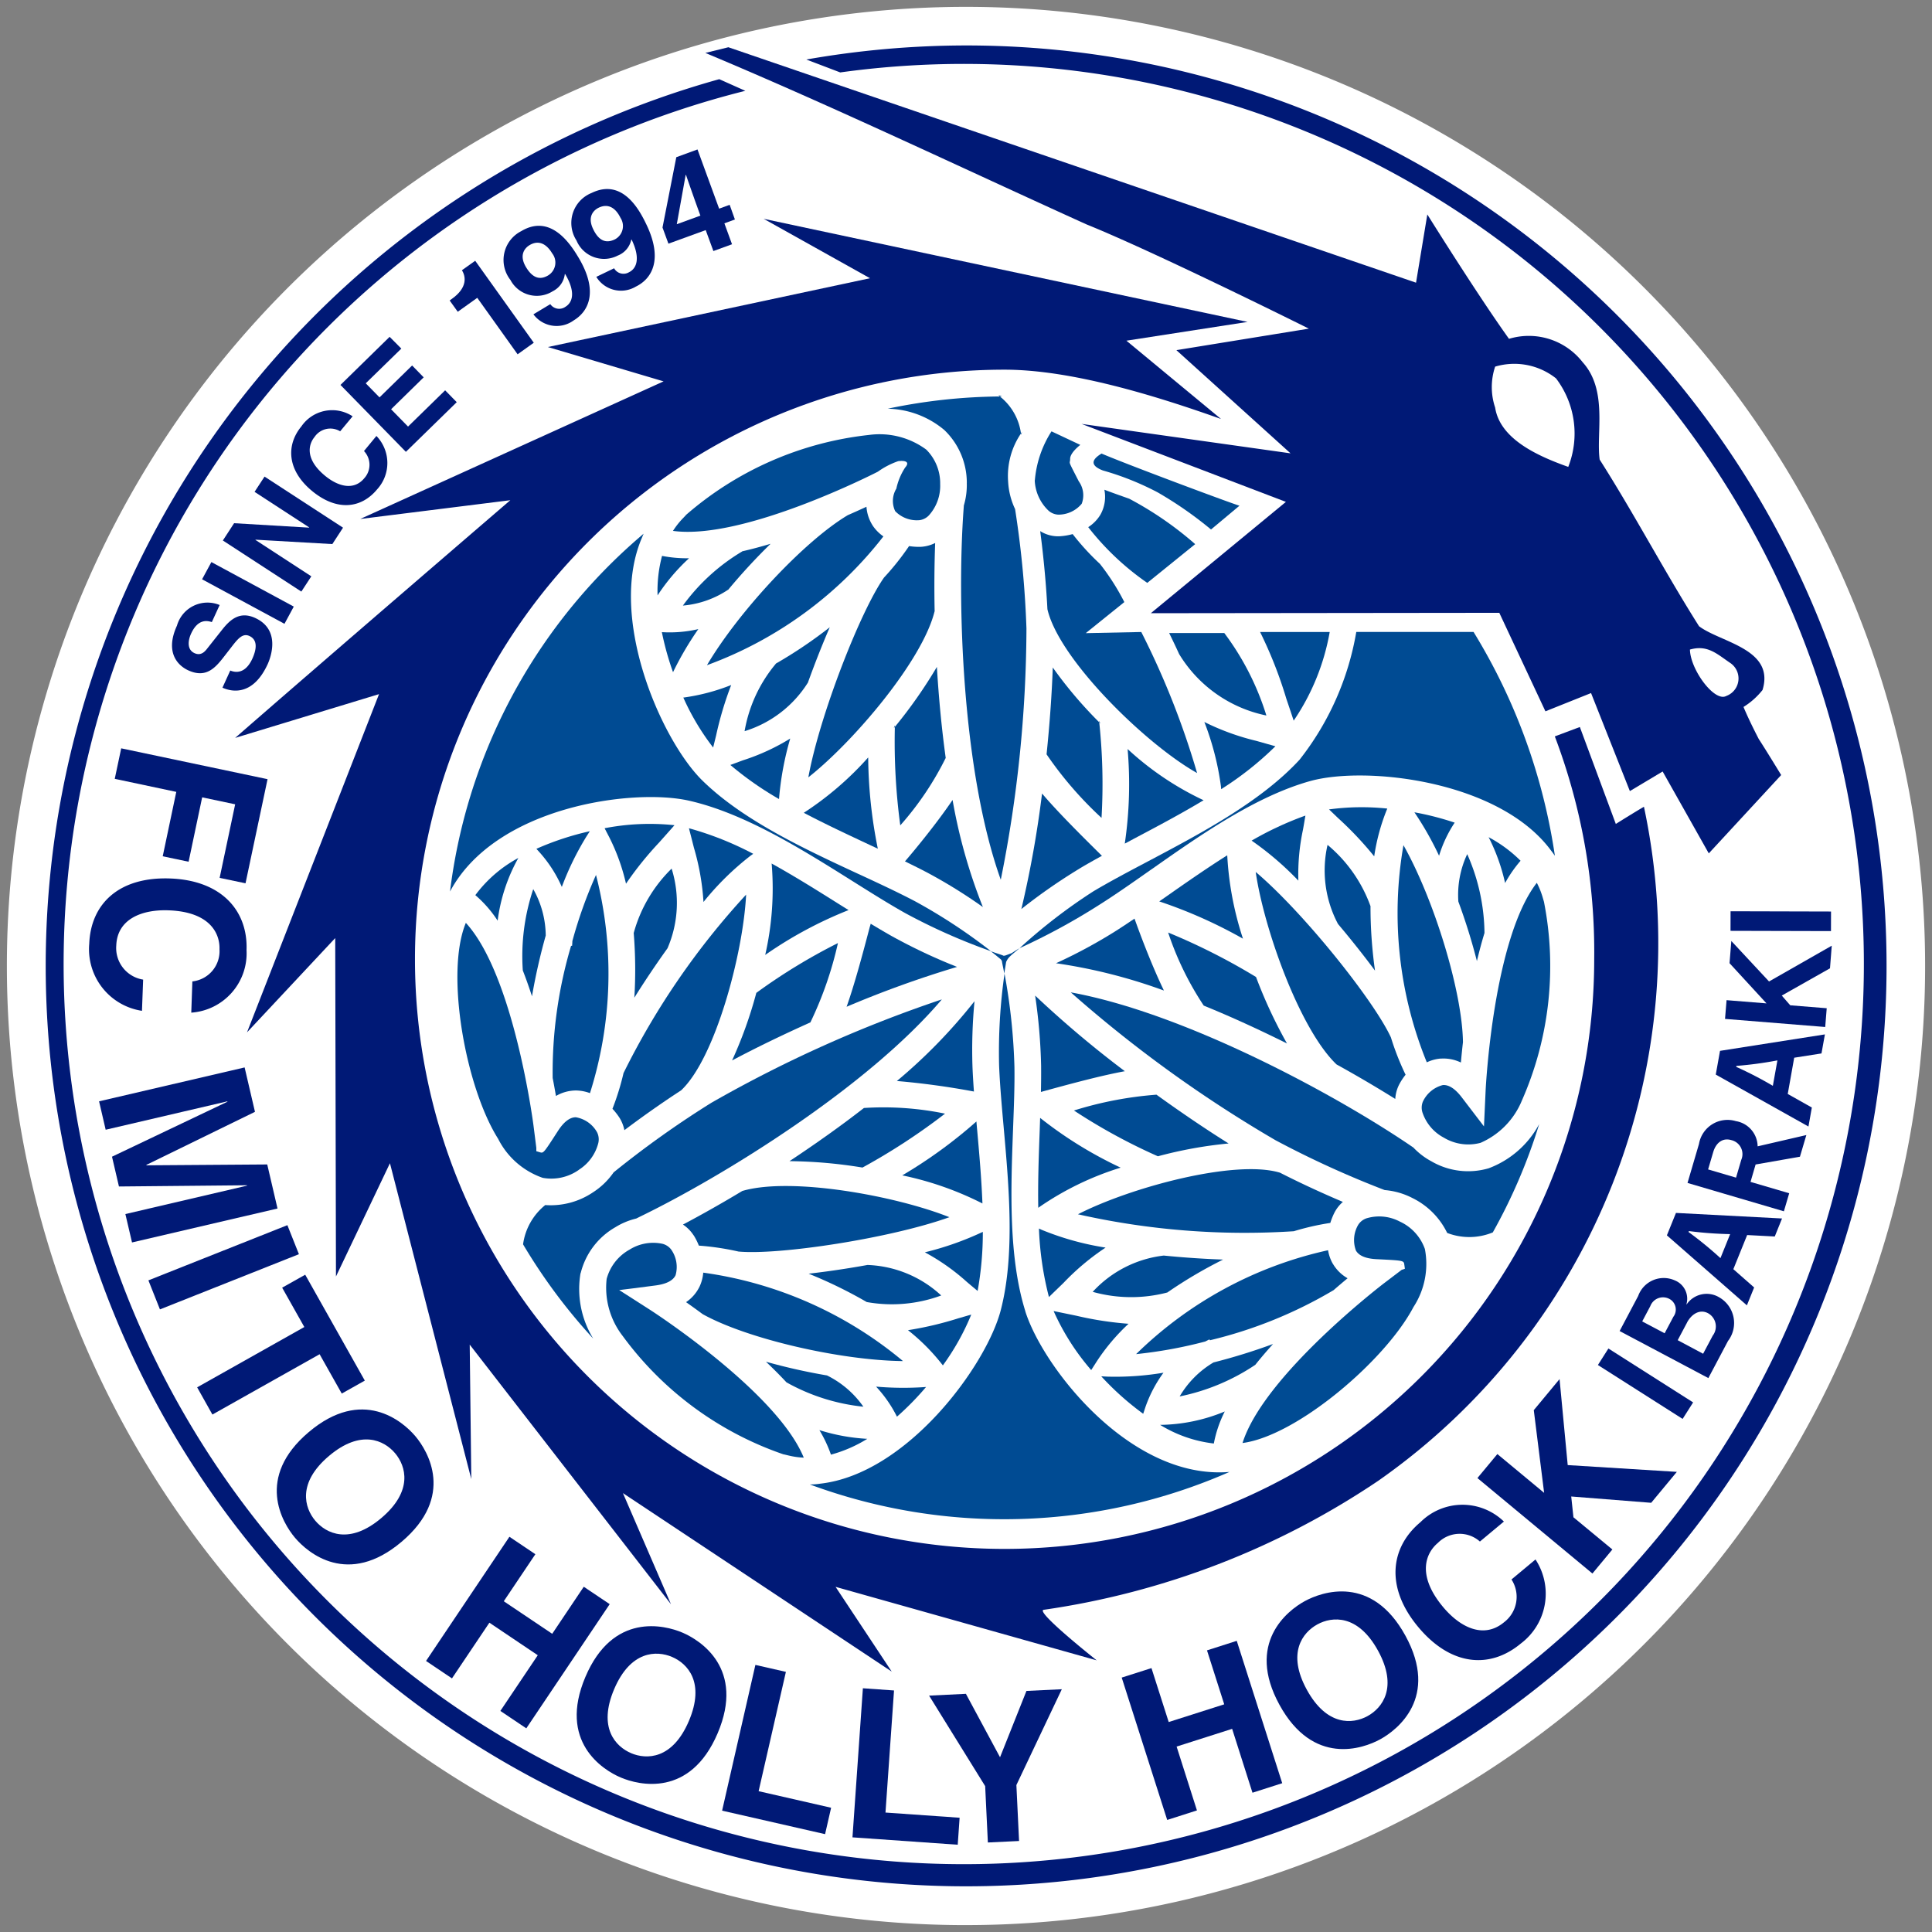 <svg xmlns="http://www.w3.org/2000/svg" xmlns:xlink="http://www.w3.org/1999/xlink" width="114" height="114" viewBox="0 0 114 114">
  <rect x="0" y="0" width="114" height="114" fill="#808080" stroke="none"/>
  <defs>
    <clipPath id="clip-path">
      <rect id="長方形_17" data-name="長方形 17" width="114" height="114" transform="translate(-0.406 -0.405)" fill="none"/>
    </clipPath>
  </defs>
  <g id="logo" transform="translate(0.406 0.405)">
    <g id="グループ_8" data-name="グループ 8" clip-path="url(#clip-path)">
      <path id="パス_172" data-name="パス 172" d="M56.595,113.188A56.594,56.594,0,1,0,0,56.595a56.594,56.594,0,0,0,56.595,56.594" fill="#fff"/>
      <path id="パス_173" data-name="パス 173" d="M57.048,110.812A53.764,53.764,0,1,0,3.283,57.048a53.765,53.765,0,0,0,53.765,53.764" transform="translate(-0.453 -0.453)" fill="#fff"/>
      <path id="パス_174" data-name="パス 174" d="M79.564,42.864c.2.413.395.813.585,1.235A7.858,7.858,0,0,0,85.3,47.73a15.93,15.93,0,0,0-2.483-4.866Z" transform="translate(-10.982 -5.916)" fill="#004b93"/>
      <path id="パス_175" data-name="パス 175" d="M73.423,41.908,75.7,40.075a13.538,13.538,0,0,0-1.442-2.257,14.547,14.547,0,0,1-1.608-1.756,3.6,3.6,0,0,1-.8.13,1.982,1.982,0,0,1-1.115-.305c.151,1.152.334,2.81.426,4.606.677,2.96,5.8,7.969,8.832,9.669A48.029,48.029,0,0,0,76.7,41.84Z" transform="translate(-9.763 -4.953)" fill="#004b93"/>
      <path id="パス_176" data-name="パス 176" d="M77.508,38.55l2.826-2.285a20.3,20.3,0,0,0-3.894-2.682c-.571-.2-1.068-.378-1.464-.529a2.147,2.147,0,0,1-.234,1.473,2.264,2.264,0,0,1-.719.735,15.8,15.8,0,0,0,3.484,3.288" transform="translate(-10.217 -4.562)" fill="#004b93"/>
      <path id="パス_177" data-name="パス 177" d="M74.862,30.578c-.749.449-.519.771.081,1a16.609,16.609,0,0,1,3.229,1.291,22.51,22.51,0,0,1,3.148,2.191L83,33.655c-.252-.051-6.609-2.419-8.141-3.077" transform="translate(-10.268 -4.221)" fill="#004b93"/>
      <path id="パス_178" data-name="パス 178" d="M76.076,90.028A19.909,19.909,0,0,1,73,89.554l-.815-.168-.531-.109a13.985,13.985,0,0,0,2.218,3.483l.335-.523a11.983,11.983,0,0,1,1.867-2.208" transform="translate(-9.89 -12.322)" fill="#004b93"/>
      <path id="パス_179" data-name="パス 179" d="M78.946,96.943a7.722,7.722,0,0,0,3.169,1.1,7.071,7.071,0,0,1,.645-1.89,10.218,10.218,0,0,1-3.813.79" transform="translate(-10.897 -13.272)" fill="#004b93"/>
      <path id="パス_180" data-name="パス 180" d="M78.586,93.5a17.152,17.152,0,0,1-3.3.231l-.371-.019a16.774,16.774,0,0,0,2.475,2.211c.059-.178.127-.384.127-.384A7.721,7.721,0,0,1,78.586,93.5" transform="translate(-10.34 -12.906)" fill="#004b93"/>
      <path id="パス_181" data-name="パス 181" d="M72.054,86.882l.043-.042a14.429,14.429,0,0,1,2.486-2.086A16.636,16.636,0,0,1,70.8,83.7l-.15-.072a18.881,18.881,0,0,0,.59,4.043c.194-.191.411-.4.411-.4Z" transform="translate(-9.752 -11.543)" fill="#004b93"/>
      <path id="パス_182" data-name="パス 182" d="M56.829,61.389,56.205,61c-1.207-.759-2.557-1.607-3.918-2.359.005.029.008.051.008.051a17.6,17.6,0,0,1-.384,5.344,24.09,24.09,0,0,1,4.918-2.646" transform="translate(-7.165 -8.094)" fill="#004b93"/>
      <path id="パス_183" data-name="パス 183" d="M93.861,83.1a2.6,2.6,0,0,0-1.886-.21.936.936,0,0,0-.56.4,1.781,1.781,0,0,0-.138,1.523c.176.309.59.48,1.229.51,1.592.079,1.592.079,1.626.322l.034.243-.187.062-1.035.786c-.073.055-7.1,5.431-8.358,9.434,3.192-.417,8.415-4.845,10.086-8.023a4.649,4.649,0,0,0,.674-3.425A2.808,2.808,0,0,0,93.861,83.1" transform="translate(-11.675 -11.428)" fill="#004b93"/>
      <path id="パス_184" data-name="パス 184" d="M95.429,86.117l.047-.016.039-.03Z" transform="translate(-13.172 -11.88)" fill="#004b93"/>
      <path id="パス_185" data-name="パス 185" d="M98.633,83.69c-.016-.037-.034-.071-.051-.106-.023-.012-.048-.02-.072-.034Z" transform="translate(-13.597 -11.532)" fill="#004b93"/>
      <path id="パス_186" data-name="パス 186" d="M101.825,83.512c-.039.012-.078.022-.116.032-.018.035-.036.071-.055.106Z" transform="translate(-14.031 -11.527)" fill="#004b93"/>
      <path id="パス_187" data-name="パス 187" d="M97.477,77.845a4.306,4.306,0,0,1-3.372-.416,4.154,4.154,0,0,1-1.061-.811l-.186-.126c-4.493-3.05-13.32-7.81-20.029-9.031A76.17,76.17,0,0,0,84.91,76.187a57.418,57.418,0,0,0,6.442,2.941,4.3,4.3,0,0,1,1.619.461,4.465,4.465,0,0,1,2.068,2.068,3.635,3.635,0,0,0,2.692-.032,32.731,32.731,0,0,0,2.737-6.391,5.615,5.615,0,0,1-2.989,2.611" transform="translate(-10.052 -9.311)" fill="#004b93"/>
      <path id="パス_188" data-name="パス 188" d="M75.463,78.99a24.089,24.089,0,0,1-4.751-2.936c-.012.367-.025.735-.025.735-.053,1.425-.113,3.019-.085,4.573l.041-.032a17.547,17.547,0,0,1,4.821-2.34" transform="translate(-9.744 -10.497)" fill="#004b93"/>
      <path id="パス_189" data-name="パス 189" d="M73.049,75.4A34.367,34.367,0,0,0,78,78.1a25.166,25.166,0,0,1,4.172-.756c-1.3-.814-2.78-1.812-4.256-2.879a21.767,21.767,0,0,0-4.868.933" transform="translate(-10.083 -10.277)" fill="#004b93"/>
      <path id="パス_190" data-name="パス 190" d="M70.741,71.873c.005.443,0,.928-.01,1.495.041-.009.067-.018.067-.018l.147-.041c1.665-.456,3.379-.915,4.737-1.164a62.36,62.36,0,0,1-5.293-4.462,33.029,33.029,0,0,1,.353,4.19" transform="translate(-9.715 -9.342)" fill="#004b93"/>
      <path id="パス_191" data-name="パス 191" d="M59.293,91.867a23.361,23.361,0,0,0-11.786-5.218,2.4,2.4,0,0,1-.214.815,2.343,2.343,0,0,1-.8.926c.327.23.653.465.979.707,2.618,1.461,8.133,2.732,11.82,2.77" transform="translate(-6.417 -11.96)" fill="#004b93"/>
      <path id="パス_192" data-name="パス 192" d="M55.621,97.43a7.652,7.652,0,0,1,.681,1.446,8,8,0,0,0,2.144-.933,11.455,11.455,0,0,1-2.825-.514" transform="translate(-7.677 -13.448)" fill="#004b93"/>
      <path id="パス_193" data-name="パス 193" d="M55.549,93.553a35.049,35.049,0,0,1-3.587-.807c.435.411.841.819,1.21,1.216A11.721,11.721,0,0,0,57.71,95.4a5.658,5.658,0,0,0-2.161-1.852" transform="translate(-7.172 -12.801)" fill="#004b93"/>
      <path id="パス_194" data-name="パス 194" d="M46.914,83.626a3.758,3.758,0,0,1,.306.609,15.766,15.766,0,0,1,2.34.35c2.4.222,8.975-.781,12.444-2.027-3.179-1.268-9.362-2.391-12.222-1.547-1.189.717-2.36,1.378-3.5,1.982a2.169,2.169,0,0,1,.627.633" transform="translate(-6.389 -11.141)" fill="#004b93"/>
      <path id="パス_195" data-name="パス 195" d="M64.714,89.72a20.336,20.336,0,0,1-3.029.719,11.944,11.944,0,0,1,2.037,2.051l.021.027a14.348,14.348,0,0,0,1.676-3c-.209.062-.705.205-.7.205" transform="translate(-8.514 -12.355)" fill="#004b93"/>
      <path id="パス_196" data-name="パス 196" d="M62.447,94.472A18.548,18.548,0,0,1,59.5,94.45a7.525,7.525,0,0,1,1.232,1.774,16.723,16.723,0,0,0,1.717-1.752" transform="translate(-8.212 -13.036)" fill="#004b93"/>
      <path id="パス_197" data-name="パス 197" d="M57.881,78.881A37.137,37.137,0,0,0,62.752,75.7a17.99,17.99,0,0,0-4.785-.334c-1.352,1.052-2.827,2.1-4.392,3.137a28.034,28.034,0,0,1,4.306.378" transform="translate(-7.395 -10.393)" fill="#004b93"/>
      <path id="パス_198" data-name="パス 198" d="M58.321,88.312a8.406,8.406,0,0,0,4.387-.389,6.753,6.753,0,0,0-4.351-1.8c-1.158.21-2.352.387-3.472.515a26.86,26.86,0,0,1,3.436,1.677" transform="translate(-7.576 -11.887)" fill="#004b93"/>
      <path id="パス_199" data-name="パス 199" d="M73.324,82.227a44.747,44.747,0,0,0,12.735,1,15.147,15.147,0,0,1,2.153-.49,3.942,3.942,0,0,1,.256-.632,2.163,2.163,0,0,1,.485-.608c-.993-.421-2.321-1.015-3.711-1.724-2.638-.8-8.807.857-11.919,2.453" transform="translate(-10.121 -10.982)" fill="#004b93"/>
      <path id="パス_200" data-name="パス 200" d="M94.331,71.184a15.641,15.641,0,0,1-.865-2.2c-1.009-2.187-5.166-7.383-7.979-9.764.491,3.387,2.612,9.3,4.771,11.358,1.216.671,2.375,1.355,3.465,2.035a2.132,2.132,0,0,1,.234-.859,3.684,3.684,0,0,1,.374-.569" transform="translate(-11.799 -8.174)" fill="#004b93"/>
      <path id="パス_201" data-name="パス 201" d="M99.358,60.8a35.329,35.329,0,0,1,1.095,3.511c.139-.583.288-1.14.447-1.658A11.718,11.718,0,0,0,99.881,58a5.657,5.657,0,0,0-.523,2.8" transform="translate(-13.712 -8.006)" fill="#004b93"/>
      <path id="パス_202" data-name="パス 202" d="M78.731,87.659a26.83,26.83,0,0,1,3.292-1.943c-1.127-.039-2.333-.12-3.5-.237a6.744,6.744,0,0,0-4.194,2.141,8.414,8.414,0,0,0,4.4.039" transform="translate(-10.259 -11.798)" fill="#004b93"/>
      <path id="パス_203" data-name="パス 203" d="M97.807,57.7a7.459,7.459,0,0,1,.921-1.954,16.824,16.824,0,0,0-2.376-.611A18.825,18.825,0,0,1,97.807,57.7" transform="translate(-13.299 -7.61)" fill="#004b93"/>
      <path id="パス_204" data-name="パス 204" d="M90.507,54.916l.529.508a20.27,20.27,0,0,1,2.137,2.264,11.963,11.963,0,0,1,.758-2.788l.013-.032a14.38,14.38,0,0,0-3.437.049" transform="translate(-12.492 -7.562)" fill="#004b93"/>
      <path id="パス_205" data-name="パス 205" d="M97.731,69.982a2.357,2.357,0,0,1,1.2.229c.036-.4.075-.8.122-1.2-.042-3-1.7-8.41-3.511-11.624A23.338,23.338,0,0,0,96.919,70.2a2.389,2.389,0,0,1,.811-.222" transform="translate(-13.135 -7.921)" fill="#004b93"/>
      <path id="パス_206" data-name="パス 206" d="M101.436,56.845a11.4,11.4,0,0,1,.969,2.7,7.617,7.617,0,0,1,.913-1.314,8,8,0,0,0-1.882-1.39" transform="translate(-14.001 -7.846)" fill="#004b93"/>
      <path id="パス_207" data-name="パス 207" d="M78.884,60.8A28.107,28.107,0,0,1,83.825,63a18.859,18.859,0,0,1-.928-4.92c-1.254.792-2.489,1.655-3.593,2.429Z" transform="translate(-10.888 -8.017)" fill="#004b93"/>
      <path id="パス_208" data-name="パス 208" d="M98.153,75a2.8,2.8,0,0,0,2.172.306,4.64,4.64,0,0,0,2.439-2.5,19.658,19.658,0,0,0,1.3-11.725h0l-.083-.283a4.759,4.759,0,0,0-.338-.834c-2.577,3.322-3.014,12.125-3.019,12.216l-.062,1.349-.037.809-.492-.643-.819-1.072c-.39-.51-.765-.752-1.118-.724a1.789,1.789,0,0,0-1.177.978.937.937,0,0,0-.008.685A2.613,2.613,0,0,0,98.153,75" transform="translate(-13.367 -8.278)" fill="#004b93"/>
      <path id="パス_209" data-name="パス 209" d="M76.455,62.411c-.462.313-.864.578-1.235.811a30.4,30.4,0,0,1-3.4,1.824,31.656,31.656,0,0,1,6.366,1.611c-.8-1.655-1.546-3.711-1.735-4.246" transform="translate(-9.914 -8.614)" fill="#004b93"/>
      <path id="パス_210" data-name="パス 210" d="M88.905,85.909a2.4,2.4,0,0,1-.278-.795A23.348,23.348,0,0,0,77.3,91.245a26.678,26.678,0,0,0,4.078-.744c.053-.027.249-.128.251-.124l.027.05a26.254,26.254,0,0,0,7.3-2.959c.276-.241.551-.473.823-.7a2.347,2.347,0,0,1-.871-.86" transform="translate(-10.669 -11.748)" fill="#004b93"/>
      <path id="パス_211" data-name="パス 211" d="M92.913,60.974a8.426,8.426,0,0,0-2.531-3.608A6.738,6.738,0,0,0,91,62.036c.76.9,1.511,1.845,2.182,2.751a27.038,27.038,0,0,1-.266-3.813" transform="translate(-12.454 -7.918)" fill="#004b93"/>
      <path id="パス_212" data-name="パス 212" d="M82.282,92.62a5.657,5.657,0,0,0-2,2.007,12.427,12.427,0,0,0,4.463-1.865c.319-.4.671-.811,1.047-1.229a34.978,34.978,0,0,1-3.51,1.088" transform="translate(-11.081 -12.634)" fill="#004b93"/>
      <path id="パス_213" data-name="パス 213" d="M88.243,56.17l.046-.26.093-.549h0a19.282,19.282,0,0,0-3.173,1.477A18.114,18.114,0,0,1,87.967,59.2a12.589,12.589,0,0,1,.276-3.026" transform="translate(-11.761 -7.641)" fill="#004b93"/>
      <path id="パス_214" data-name="パス 214" d="M62.844,85.066a12.656,12.656,0,0,1,2.482,1.752l.2.169.428.357h0a19.369,19.369,0,0,0,.307-3.487,17.994,17.994,0,0,1-3.421,1.208" transform="translate(-8.674 -11.575)" fill="#004b93"/>
      <path id="パス_215" data-name="パス 215" d="M84.686,65.994a37.263,37.263,0,0,0-5.192-2.628,18.1,18.1,0,0,0,2.1,4.312c1.586.645,3.235,1.4,4.912,2.234a28.183,28.183,0,0,1-1.825-3.918" transform="translate(-10.972 -8.746)" fill="#004b93"/>
      <path id="パス_216" data-name="パス 216" d="M64.962,31.777a4.2,4.2,0,0,1-.173,1.325l-.016.226c-.393,5.414-.1,15.44,2.195,21.859a76.131,76.131,0,0,0,1.515-14.824,58.176,58.176,0,0,0-.671-7.049,4.289,4.289,0,0,1-.411-1.633,4.457,4.457,0,0,1,.759-2.826,3.353,3.353,0,0,0-1.245-2.185,33.266,33.266,0,0,0-6.618.722,5.365,5.365,0,0,1,3.34,1.258,4.313,4.313,0,0,1,1.327,3.127" transform="translate(-8.322 -3.681)" fill="#004b93"/>
      <path id="パス_217" data-name="パス 217" d="M69.483,29.093c-.023.031-.042.064-.065.095,0,.028.006.054.005.082Z" transform="translate(-9.581 -4.016)" fill="#004b93"/>
      <path id="パス_218" data-name="パス 218" d="M67.873,26.568c.032.029.056.057.086.086l.121,0Z" transform="translate(-9.368 -3.667)" fill="#004b93"/>
      <path id="パス_219" data-name="パス 219" d="M57.541,34.805l.02-.009.014-.009Z" transform="translate(-7.942 -4.802)" fill="#004b93"/>
      <path id="パス_220" data-name="パス 220" d="M47.924,43.57a23.35,23.35,0,0,0,10.411-7.6,2.423,2.423,0,0,1-.6-.592,2.363,2.363,0,0,1-.4-1.157q-.543.252-1.1.495c-2.576,1.536-6.435,5.676-8.31,8.852" transform="translate(-6.615 -4.724)" fill="#004b93"/>
      <path id="パス_221" data-name="パス 221" d="M52.362,44.6A8.415,8.415,0,0,0,50.5,48.6a6.755,6.755,0,0,0,3.737-2.867c.4-1.108.84-2.23,1.29-3.265a26.878,26.878,0,0,1-3.17,2.138" transform="translate(-6.971 -5.861)" fill="#004b93"/>
      <path id="パス_222" data-name="パス 222" d="M52.615,44.965l.038-.022c.008-.007.015-.016.022-.022Z" transform="translate(-7.262 -6.2)" fill="#004b93"/>
      <path id="パス_223" data-name="パス 223" d="M54.85,46.229a.167.167,0,0,1-.013.021c0,.01-.007.022-.011.032Z" transform="translate(-7.567 -6.381)" fill="#004b93"/>
      <path id="パス_224" data-name="パス 224" d="M46.276,40.4a5.646,5.646,0,0,0,2.683-.946,35.693,35.693,0,0,1,2.492-2.7c-.573.171-1.129.32-1.657.44A11.751,11.751,0,0,0,46.276,40.4" transform="translate(-6.387 -5.072)" fill="#004b93"/>
      <path id="パス_225" data-name="パス 225" d="M49.412,39.863l-.028.017-.031.036Z" transform="translate(-6.812 -5.502)" fill="#004b93"/>
      <path id="パス_226" data-name="パス 226" d="M50.309,37.267l.042-.01.027-.016Z" transform="translate(-6.944 -5.14)" fill="#004b93"/>
      <path id="パス_227" data-name="パス 227" d="M81.175,53.823l-.047-.019a17.611,17.611,0,0,1-4.436-3,24.091,24.091,0,0,1-.167,5.581l.648-.345c1.261-.667,2.671-1.413,4-2.213" transform="translate(-10.562 -7.012)" fill="#004b93"/>
      <path id="パス_228" data-name="パス 228" d="M46.4,37.722a7.607,7.607,0,0,1-1.594-.139,8,8,0,0,0-.264,2.331A11.508,11.508,0,0,1,46.4,37.722" transform="translate(-6.147 -5.187)" fill="#004b93"/>
      <path id="パス_229" data-name="パス 229" d="M65.668,76.3a28.082,28.082,0,0,1-4.374,3.18,18.86,18.86,0,0,1,4.73,1.658c-.058-1.483-.191-2.985-.311-4.328,0,0-.022-.244-.045-.51" transform="translate(-8.46 -10.531)" fill="#004b93"/>
      <path id="パス_230" data-name="パス 230" d="M62.346,36.7a2.164,2.164,0,0,1-.861.227,3.808,3.808,0,0,1-.678-.045,15.536,15.536,0,0,1-1.477,1.856c-1.39,1.966-3.811,8.164-4.467,11.791,2.688-2.119,6.751-6.912,7.452-9.811-.027-1.388-.016-2.733.031-4.018" transform="translate(-7.572 -5.065)" fill="#004b93"/>
      <path id="パス_231" data-name="パス 231" d="M63.517,41.324a.172.172,0,0,0-.009.03V41.4Z" transform="translate(-8.766 -5.704)" fill="#004b93"/>
      <path id="パス_232" data-name="パス 232" d="M60.028,39.079l.016-.018.007-.01Z" transform="translate(-8.285 -5.39)" fill="#004b93"/>
      <path id="パス_233" data-name="パス 233" d="M60.713,49.352c.021-.026.041-.053.062-.078,0-.031,0-.066,0-.093Z" transform="translate(-8.38 -6.788)" fill="#004b93"/>
      <path id="パス_234" data-name="パス 234" d="M63.264,45.183a28.162,28.162,0,0,1-2.48,3.539,36.982,36.982,0,0,0,.32,5.811,18.091,18.091,0,0,0,2.681-3.979c-.235-1.7-.408-3.5-.521-5.371" transform="translate(-8.388 -6.236)" fill="#004b93"/>
      <path id="パス_235" data-name="パス 235" d="M66.075,60.61a31.679,31.679,0,0,1-1.788-6.319c-1.031,1.523-2.441,3.2-2.81,3.625.5.244.932.459,1.321.664a30.314,30.314,0,0,1,3.276,2.03" transform="translate(-8.485 -7.494)" fill="#004b93"/>
      <path id="パス_236" data-name="パス 236" d="M50.294,51.361l-.247.091-.522.194h0a19.3,19.3,0,0,0,2.871,2.011,17.884,17.884,0,0,1,.661-3.57,12.663,12.663,0,0,1-2.761,1.275" transform="translate(-6.835 -6.913)" fill="#004b93"/>
      <path id="パス_237" data-name="パス 237" d="M49.133,46.421a11.994,11.994,0,0,1-2.795.739l-.034,0a14.428,14.428,0,0,0,1.761,2.951c.052-.212.176-.714.175-.712a20.242,20.242,0,0,1,.892-2.982" transform="translate(-6.391 -6.407)" fill="#004b93"/>
      <path id="パス_238" data-name="パス 238" d="M58.92,56.759a28.025,28.025,0,0,1-.567-5.378,18.77,18.77,0,0,1-3.8,3.266c1.313.692,2.682,1.327,3.9,1.9l.464.216" transform="translate(-7.53 -7.092)" fill="#004b93"/>
      <path id="パス_239" data-name="パス 239" d="M44.836,42.774a16.861,16.861,0,0,0,.659,2.364,18.7,18.7,0,0,1,1.493-2.543,7.462,7.462,0,0,1-2.151.179" transform="translate(-6.188 -5.879)" fill="#004b93"/>
      <path id="パス_240" data-name="パス 240" d="M42.206,72.658l.007-.016a.17.17,0,0,0,.007-.027Z" transform="translate(-5.825 -10.023)" fill="#004b93"/>
      <path id="パス_241" data-name="パス 241" d="M42.108,71.3a15.235,15.235,0,0,1-.653,2.109,3.8,3.8,0,0,1,.42.537,2.208,2.208,0,0,1,.284.724c.861-.648,2.041-1.5,3.348-2.35,2.009-1.888,3.661-8.056,3.835-11.549A44.81,44.81,0,0,0,42.108,71.3" transform="translate(-5.722 -8.388)" fill="#004b93"/>
      <path id="パス_242" data-name="パス 242" d="M42.947,66.607c.6-.958,1.271-1.961,1.957-2.916a6.748,6.748,0,0,0,.243-4.7,8.415,8.415,0,0,0-2.237,3.8,26.812,26.812,0,0,1,.037,3.822" transform="translate(-5.923 -8.142)" fill="#004b93"/>
      <path id="パス_243" data-name="パス 243" d="M35.927,60.394a12.421,12.421,0,0,0-.616,4.8c.187.478.368.99.542,1.525a35.177,35.177,0,0,1,.811-3.586,5.652,5.652,0,0,0-.737-2.737" transform="translate(-4.868 -8.336)" fill="#004b93"/>
      <path id="パス_244" data-name="パス 244" d="M58.843,62.979c-.436,1.67-.9,3.382-1.36,4.684A62.418,62.418,0,0,1,64,65.311a33.1,33.1,0,0,1-3.806-1.791c-.385-.215-.8-.461-1.29-.756l-.017.067Z" transform="translate(-7.934 -8.663)" fill="#004b93"/>
      <path id="パス_245" data-name="パス 245" d="M60.926,72.776a45.825,45.825,0,0,1,4.545.621c-.041-.559-.069-1.037-.086-1.477a30.329,30.329,0,0,1,.12-3.852,31.682,31.682,0,0,1-4.579,4.707" transform="translate(-8.409 -9.395)" fill="#004b93"/>
      <path id="パス_246" data-name="パス 246" d="M32.069,60.457a7.023,7.023,0,0,1,1.315,1.505,10.248,10.248,0,0,1,1.222-3.7,7.724,7.724,0,0,0-2.537,2.192" transform="translate(-4.426 -8.042)" fill="#004b93"/>
      <path id="パス_247" data-name="パス 247" d="M46.833,56.779l.137.54.015.059a14.419,14.419,0,0,1,.564,3.2,16.562,16.562,0,0,1,2.8-2.748l.136-.094a18.905,18.905,0,0,0-3.794-1.509Z" transform="translate(-6.445 -7.76)" fill="#004b93"/>
      <path id="パス_248" data-name="パス 248" d="M36.518,57.771a7.69,7.69,0,0,1,1.23,1.947A17.039,17.039,0,0,1,39.2,56.743l.2-.312a16.744,16.744,0,0,0-3.151,1.038c.121.137.269.3.269.3" transform="translate(-5.003 -7.789)" fill="#004b93"/>
      <path id="パス_249" data-name="パス 249" d="M40.917,56.185l.286.552a11.994,11.994,0,0,1,.977,2.72,20.084,20.084,0,0,1,1.95-2.425l.552-.621.359-.405a13.96,13.96,0,0,0-4.125.179" transform="translate(-5.648 -7.719)" fill="#004b93"/>
      <path id="パス_250" data-name="パス 250" d="M39.914,59.428a26.628,26.628,0,0,0-1.394,3.9c0,.059-.014.278-.017.278l-.058,0a26.224,26.224,0,0,0-1.087,7.8c.07.359.133.712.194,1.062a2.358,2.358,0,0,1,1.18-.325,2.456,2.456,0,0,1,.827.157,23.35,23.35,0,0,0,.355-12.878" transform="translate(-5.153 -8.203)" fill="#004b93"/>
      <path id="パス_251" data-name="パス 251" d="M37.362,73v-.014l0-.02Z" transform="translate(-5.156 -10.071)" fill="#004b93"/>
      <path id="パス_252" data-name="パス 252" d="M51.074,67.025a25.108,25.108,0,0,1-1.431,3.99c1.355-.721,2.957-1.5,4.621-2.246a21.645,21.645,0,0,0,1.626-4.681,34.248,34.248,0,0,0-4.816,2.938" transform="translate(-6.852 -8.846)" fill="#004b93"/>
      <path id="パス_253" data-name="パス 253" d="M72.9,58.265c.379-.226.8-.465,1.3-.738-.029-.03-.05-.049-.05-.049l-.109-.108c-1.228-1.213-2.481-2.469-3.375-3.519a62.728,62.728,0,0,1-1.22,6.816,33.305,33.305,0,0,1,3.454-2.4" transform="translate(-9.585 -7.433)" fill="#004b93"/>
      <path id="パス_254" data-name="パス 254" d="M74.278,48.457a25.036,25.036,0,0,1-2.741-3.234c-.053,1.534-.179,3.313-.366,5.124a21.843,21.843,0,0,0,3.243,3.75,34.4,34.4,0,0,0-.135-5.64" transform="translate(-9.823 -6.242)" fill="#004b93"/>
      <path id="パス_255" data-name="パス 255" d="M74.762,48.864c0,.029.008.064.012.095l.072.074Z" transform="translate(-10.319 -6.744)" fill="#004b93"/>
      <path id="パス_256" data-name="パス 256" d="M51.5,97.089l.288.069a4.573,4.573,0,0,0,.89.125c-1.589-3.893-8.993-8.674-9.07-8.722l-1.137-.729-.684-.436.805-.1,1.339-.173c.635-.083,1.034-.286,1.184-.606A1.782,1.782,0,0,0,44.852,85a.934.934,0,0,0-.59-.351,2.621,2.621,0,0,0-1.864.36,2.8,2.8,0,0,0-1.351,1.729,4.646,4.646,0,0,0,.944,3.363,19.687,19.687,0,0,0,9.5,6.991Z" transform="translate(-5.657 -11.678)" fill="#004b93"/>
      <path id="パス_257" data-name="パス 257" d="M38.735,84.1a4.312,4.312,0,0,1,2.045-2.712,4.183,4.183,0,0,1,1.234-.514l.2-.1c4.887-2.368,13.424-7.63,17.833-12.83a76.229,76.229,0,0,0-13.6,6.1,57.544,57.544,0,0,0-5.769,4.108,4.314,4.314,0,0,1-1.209,1.171,4.464,4.464,0,0,1-2.824.756,3.6,3.6,0,0,0-1.309,2.318,33.229,33.229,0,0,0,4.14,5.562,5.588,5.588,0,0,1-.749-3.862" transform="translate(-4.878 -9.378)" fill="#004b93"/>
      <path id="パス_258" data-name="パス 258" d="M38.016,77.268a2.622,2.622,0,0,0,1.127-1.528.939.939,0,0,0-.064-.684,1.779,1.779,0,0,0-1.251-.881c-.353,0-.709.271-1.056.81-.851,1.318-.851,1.318-1.063,1.256l-.212-.063v-.2c-.02-.159-.167-1.32-.167-1.32-.012-.091-1.151-8.861-3.991-11.953-1.235,2.971-.011,9.708,1.906,12.744a4.645,4.645,0,0,0,2.628,2.3,2.808,2.808,0,0,0,2.143-.477" transform="translate(-4.257 -8.655)" fill="#004b93"/>
      <path id="パス_259" data-name="パス 259" d="M46.151,34.256a4.729,4.729,0,0,0-.553.709c4.167.571,12.009-3.451,12.09-3.494a4.707,4.707,0,0,1,1.2-.621c.365-.047.728.016.409.377a3.686,3.686,0,0,0-.52,1.246,1.4,1.4,0,0,0-.067,1.328,1.779,1.779,0,0,0,1.435.531.929.929,0,0,0,.6-.336,2.6,2.6,0,0,0,.619-1.794,2.8,2.8,0,0,0-.821-2.034,4.643,4.643,0,0,0-3.382-.864A19.691,19.691,0,0,0,46.35,34.038l.005.005Z" transform="translate(-6.294 -4.044)" fill="#004b93"/>
      <path id="パス_260" data-name="パス 260" d="M77.08,56.818c2.887-2.028,6.158-4.326,9.394-5.229,3.276-.912,11.163-.041,14.216,4.109.076.093.149.2.22.3a34.95,34.95,0,0,0-4.8-13.208H89.191a16.715,16.715,0,0,1-3.347,7.54c-2.276,2.472-5.81,4.34-8.927,5.989-1.164.615-2.261,1.195-3.229,1.77a32.264,32.264,0,0,0-4.364,3.361,38.417,38.417,0,0,0,4.712-2.563c.951-.6,1.968-1.315,3.044-2.071" transform="translate(-9.568 -5.907)" fill="#004b93"/>
      <path id="パス_261" data-name="パス 261" d="M54.451,56.151c-3.2-1.486-6.826-3.169-9.225-5.521-2.427-2.381-5.617-9.647-3.55-14.366.025-.066.053-.132.084-.2-.695.59-1.369,1.206-2.014,1.85a32.891,32.891,0,0,0-9.411,19.263c2.682-5.022,10.772-6.1,14.078-5.364,3.278.734,6.664,2.862,9.651,4.737,1.114.7,2.165,1.361,3.147,1.911A35.233,35.233,0,0,0,62.255,60.7a32.646,32.646,0,0,0-4.487-2.95c-1-.524-2.123-1.048-3.316-1.6" transform="translate(-4.187 -4.978)" fill="#004b93"/>
      <path id="パス_262" data-name="パス 262" d="M67.681,86.093c-1-3.206-.854-7.2-.723-10.727.049-1.314.1-2.556.082-3.681a35.335,35.335,0,0,0-.585-5.505,32.724,32.724,0,0,0-.32,5.42c.045,1.124.155,2.36.272,3.671.313,3.513.668,7.5-.169,10.75-.847,3.293-5.546,9.689-10.667,10.256a4.089,4.089,0,0,1-.6.046,33.061,33.061,0,0,0,24.758-.74c-5.842.488-11.018-6.186-12.051-9.489" transform="translate(-7.588 -9.135)" fill="#004b93"/>
      <path id="パス_263" data-name="パス 263" d="M68.267,65.235a.947.947,0,0,1,.208-.3c.15-.149.3-.264.577-.495-.242.138-.456.286-.463.288l-.371.14-.1.019v0c-.076-.035-.2-.078-.443-.157-.005,0-.122-.042-.322-.113.191.15.305.242.31.246l.29.24.049.076h.005c.01.082.035.21.084.444,0,.005.023.12.06.316.029-.209.049-.328.051-.334s.048-.3.06-.371" transform="translate(-9.297 -8.894)" fill="#004b93"/>
      <path id="パス_264" data-name="パス 264" d="M70.361,31.948a2.611,2.611,0,0,0,.76,1.739.935.935,0,0,0,.622.287,1.784,1.784,0,0,0,1.39-.643,1.407,1.407,0,0,0-.172-1.32c-.7-1.369-.511-.965-.511-1.333s.6-.819.6-.819l-1.7-.8a6.33,6.33,0,0,0-.982,2.884" transform="translate(-9.711 -4.012)" fill="#004b93"/>
      <path id="パス_265" data-name="パス 265" d="M87.6,47.511c.072.218.128.384.17.514a13.386,13.386,0,0,0,2.126-5.232H85.788a25.127,25.127,0,0,1,1.546,3.93Z" transform="translate(-11.841 -5.907)" fill="#004b93"/>
      <path id="パス_266" data-name="パス 266" d="M85.082,50.081l-.059-.017a14.33,14.33,0,0,1-3.051-1.111,16.512,16.512,0,0,1,.979,3.8l.014.165a18.941,18.941,0,0,0,3.2-2.532l-.553-.156-.535-.151" transform="translate(-11.314 -6.757)" fill="#004b93"/>
      <path id="パス_267" data-name="パス 267" d="M14.74,44.788c.283.121.877.224,1.3-.692.227-.5.361-1.1-.171-1.346-.392-.179-.67.151-1.038.625l-.372.48c-.559.725-1.1,1.426-2.2.921-.56-.256-1.408-1.008-.664-2.637a1.873,1.873,0,0,1,2.519-1.216l-.462,1.007c-.235-.074-.805-.233-1.224.683-.183.4-.253.941.2,1.149.39.179.622-.1.768-.291l.86-1.086c.48-.609,1.047-1.111,1.95-.7,1.511.69.94,2.29.74,2.731C16.1,46.247,14.9,46.08,14.279,45.8Z" transform="translate(-1.559 -5.628)" fill="#001976"/>
      <rect id="長方形_13" data-name="長方形 13" width="1.155" height="5.526" transform="translate(11.518 33.777) rotate(-61.618)" fill="#001976"/>
      <path id="パス_268" data-name="パス 268" d="M16.656,33.055l.589-.9,4.631,3.014-.631.968-4.532-.259-.008.012,3.3,2.15-.589.9-4.631-3.015.664-1.02,4.422.262.009-.013Z" transform="translate(-2.041 -4.438)" fill="#001976"/>
      <path id="パス_269" data-name="パス 269" d="M22.353,28.855a1.122,1.122,0,0,0-1.513.336c-.353.427-.587,1.29.617,2.284.765.632,1.7.9,2.323.144a1.177,1.177,0,0,0-.022-1.6l.734-.89a2.3,2.3,0,0,1,.044,3.148c-.935,1.132-2.37,1.313-3.84.1-1.488-1.229-1.537-2.715-.631-3.813a2.2,2.2,0,0,1,3.023-.594Z" transform="translate(-2.687 -3.81)" fill="#001976"/>
      <path id="パス_270" data-name="パス 270" d="M26.428,23.281l-2.1,2.049.813.83,1.924-1.882.682.7-1.923,1.883,1,1.022,2.189-2.14.684.7-3,2.93-3.86-3.947,2.9-2.839Z" transform="translate(-3.153 -3.117)" fill="#001976"/>
      <path id="パス_271" data-name="パス 271" d="M30.311,19.725l.136-.1c.92-.657.824-1.309.587-1.685l.784-.559,3.456,4.837-.954.682-2.38-3.332-1.152.822Z" transform="translate(-4.184 -2.399)" fill="#001976"/>
      <path id="パス_272" data-name="パス 272" d="M36.764,19.608l0,.007a.636.636,0,0,0,.891.149c.416-.251.621-.853-.016-1.927l-.022-.006a1.294,1.294,0,0,1-.71,1.015,1.762,1.762,0,0,1-2.5-.665,1.908,1.908,0,0,1,.636-2.877c1.766-1.062,2.94.823,3.373,1.541,1.187,1.975.638,3.176-.282,3.728a1.707,1.707,0,0,1-2.37-.363Zm-.122-1.7a.884.884,0,0,0,.226-1.3c-.351-.583-.817-.79-1.334-.479-.259.156-.647.565-.206,1.3.462.768.934.708,1.315.479" transform="translate(-4.695 -2.068)" fill="#001976"/>
      <path id="パス_273" data-name="パス 273" d="M41.17,17.145l0,.007a.636.636,0,0,0,.874.229c.437-.212.7-.794.159-1.922l-.022-.008a1.291,1.291,0,0,1-.8.946,1.762,1.762,0,0,1-2.433-.89,1.907,1.907,0,0,1,.895-2.807c1.855-.9,2.854,1.086,3.219,1.84,1.005,2.075.349,3.222-.616,3.689a1.707,1.707,0,0,1-2.329-.577Zm.034-1.7a.886.886,0,0,0,.341-1.274c-.3-.611-.742-.86-1.286-.6-.272.131-.7.505-.323,1.274.39.808.867.791,1.268.6" transform="translate(-5.337 -1.721)" fill="#001976"/>
      <path id="パス_274" data-name="パス 274" d="M49.152,13.894l-.621.227.451,1.235-1.1.4-.453-1.235-2.2.8-.349-.952.814-4.15,1.251-.457,1.276,3.494.621-.228Zm-2.037-.228c-.493-1.353-.789-2.235-.852-2.408l-.016.005-.524,2.911Z" transform="translate(-6.194 -1.348)" fill="#001976"/>
      <path id="パス_275" data-name="パス 275" d="M7.384,52.556l.381-1.8L16.4,52.576,15.1,58.72,13.573,58.4l.916-4.341-1.947-.411-.8,3.8-1.527-.322.8-3.8Z" transform="translate(-1.019 -7.005)" fill="#001976"/>
      <path id="パス_276" data-name="パス 276" d="M11.722,65.739a1.794,1.794,0,0,0,1.6-1.894c.033-.886-.509-2.209-3-2.3-1.583-.059-3.032.515-3.09,2.073a1.885,1.885,0,0,0,1.585,2.015l-.069,1.842a3.675,3.675,0,0,1-3.111-3.953c.088-2.345,1.734-3.969,4.781-3.856,3.082.116,4.587,1.955,4.5,4.227a3.508,3.508,0,0,1-3.261,3.689Z" transform="translate(-0.777 -8.235)" fill="#001976"/>
      <path id="パス_277" data-name="パス 277" d="M8.255,82.927l-.392-1.675,7.177-1.676-.005-.023-7.551.072-.41-1.758,6.81-3.243-.005-.023L6.7,76.276,6.311,74.6l8.588-2,.611,2.62L9.1,78.352l.005.024,7.129-.051.606,2.6Z" transform="translate(-0.871 -10.02)" fill="#001976"/>
      <rect id="長方形_14" data-name="長方形 14" width="8.827" height="1.844" transform="matrix(0.929, -0.369, 0.369, 0.929, 8.351, 75.144)" fill="#001976"/>
      <path id="パス_278" data-name="パス 278" d="M13.924,95.041l-.9-1.606,6.324-3.559-1.308-2.322,1.36-.764,3.517,6.248-1.36.765-1.307-2.321Z" transform="translate(-1.797 -11.979)" fill="#001976"/>
      <path id="パス_279" data-name="パス 279" d="M26.649,97.588c.753.892,2.351,3.564-.811,6.237s-5.531.653-6.285-.237-2.352-3.564.809-6.237,5.532-.653,6.286.237m-5.9,4.992c.643.761,2.017,1.434,3.9-.161s1.451-3.061.808-3.822-2.016-1.433-3.9.161-1.449,3.063-.808,3.822" transform="translate(-2.55 -13.253)" fill="#001976"/>
      <path id="パス_280" data-name="パス 280" d="M32.431,109.8l-2.208,3.287-1.53-1.029,4.92-7.328,1.531,1.029-1.864,2.776,2.858,1.92L38,107.679l1.53,1.027-4.921,7.328-1.53-1.028,2.207-3.286Z" transform="translate(-3.96 -14.456)" fill="#001976"/>
      <path id="パス_281" data-name="パス 281" d="M45.245,111.229c1.074.458,3.7,2.126,2.08,5.936s-4.649,3.07-5.723,2.613-3.7-2.127-2.081-5.936,4.649-3.07,5.724-2.613m-3.031,7.113c.915.39,2.445.376,3.413-1.9s-.079-3.388-.995-3.778-2.446-.374-3.414,1.9.079,3.389,1,3.778" transform="translate(-5.384 -15.3)" fill="#001976"/>
      <path id="パス_282" data-name="パス 282" d="M51.115,120.951l4.278.977-.356,1.558L48.961,122.1l1.964-8.6,1.8.41Z" transform="translate(-6.758 -15.665)" fill="#001976"/>
      <path id="パス_283" data-name="パス 283" d="M59.833,122.434l4.374.306-.111,1.593-6.211-.436L58.5,115.1l1.837.13Z" transform="translate(-7.99 -15.887)" fill="#001976"/>
      <path id="パス_284" data-name="パス 284" d="M68.438,124.121l-1.841.088-.159-3.326-3.309-5.34,2.172-.106,2.014,3.743,1.559-3.914,2.087-.1L68.28,120.82Z" transform="translate(-8.713 -15.896)" fill="#001976"/>
      <path id="パス_285" data-name="パス 285" d="M79.555,118.091l1.2,3.768L79,122.421l-2.684-8.4,1.756-.56,1.017,3.183,3.276-1.045-1.017-3.184,1.756-.562,2.683,8.4-1.755.562-1.2-3.769Z" transform="translate(-10.534 -15.438)" fill="#001976"/>
      <path id="パス_286" data-name="パス 286" d="M88.477,109.049c1.024-.561,3.96-1.595,5.95,2.037s-.463,5.549-1.487,6.11-3.96,1.595-5.948-2.037.462-5.549,1.485-6.11m3.714,6.778c.872-.478,1.806-1.69.62-3.856s-2.711-2.032-3.584-1.553-1.806,1.69-.619,3.855,2.71,2.033,3.583,1.554" transform="translate(-11.903 -14.972)" fill="#001976"/>
      <path id="パス_287" data-name="パス 287" d="M100.038,104.709a1.8,1.8,0,0,0-2.477.079c-.68.565-1.3,1.853.293,3.771,1.014,1.219,2.407,1.913,3.607.914a1.883,1.883,0,0,0,.44-2.525l1.417-1.18a3.677,3.677,0,0,1-.863,4.957c-1.8,1.5-4.113,1.361-6.064-.981-1.974-2.372-1.611-4.721.138-6.177a3.509,3.509,0,0,1,4.925-.037Z" transform="translate(-13.12 -14.154)" fill="#001976"/>
      <path id="パス_288" data-name="パス 288" d="M108.628,103.99l-1.177,1.418-6.786-5.632,1.177-1.417,2.759,2.289-.61-4.879,1.521-1.833.481,5.074,6.439.4-1.514,1.825-4.718-.372.131,1.226Z" transform="translate(-13.894 -12.966)" fill="#001976"/>
      <rect id="長方形_15" data-name="長方形 15" width="1.154" height="5.923" transform="matrix(0.537, -0.844, 0.844, 0.537, 93.88, 80.139)" fill="#001976"/>
      <path id="パス_289" data-name="パス 289" d="M116.8,90.718l-1.164,2.2L110.4,90.141l1.095-2.069a1.6,1.6,0,0,1,2.163-.918,1.166,1.166,0,0,1,.682,1.411h.017a1.433,1.433,0,0,1,1.926-.408,1.744,1.744,0,0,1,.519,2.561m-4.589-2.051-.48.906,1.323.7.515-.973a.709.709,0,0,0-.253-1.063.8.8,0,0,0-1.105.429m2.166.975-.552,1.04,1.5.8.566-1.067a.893.893,0,0,0-.278-1.325c-.5-.263-.981.066-1.24.555" transform="translate(-15.238 -12.007)" fill="#001976"/>
      <path id="パス_290" data-name="パス 290" d="M120,83.951l-1.629-.086-.815,2.014,1.227,1.079-.428,1.056-4.72-4.131.535-1.323,6.259.328Zm-5.066-.32-.022.055a22.191,22.191,0,0,1,1.883,1.541l.572-1.416a22.64,22.64,0,0,1-2.434-.18" transform="translate(-15.684 -11.395)" fill="#001976"/>
      <path id="パス_291" data-name="パス 291" d="M121.68,78.365l-2.615.458-.3,1.027,2.282.671-.314,1.064-5.686-1.673.676-2.3a1.71,1.71,0,0,1,2.18-1.347,1.531,1.531,0,0,1,1.281,1.487l2.875-.666Zm-5.113-.286-.305,1.035,1.648.485.309-1.051a.848.848,0,0,0-.591-1.164c-.51-.152-.9.162-1.06.694" transform="translate(-15.879 -10.516)" fill="#001976"/>
      <path id="パス_292" data-name="パス 292" d="M123.22,71.462l-1.61.253-.381,2.139,1.422.8-.2,1.121-5.469-3.065.251-1.4,6.189-.971Zm-5.02.733-.01.06a21.894,21.894,0,0,1,2.16,1.118l.269-1.5a22.381,22.381,0,0,1-2.419.325" transform="translate(-16.147 -9.708)" fill="#001976"/>
      <path id="パス_293" data-name="パス 293" d="M123.809,65.557l-2.845,1.609.5.574,2.152.173-.089,1.107-5.911-.477.09-1.106,2.357.19-2.181-2.372.105-1.311,2.226,2.39,3.7-2.111Z" transform="translate(-16.234 -8.826)" fill="#001976"/>
      <rect id="長方形_16" data-name="長方形 16" width="1.155" height="5.928" transform="translate(101.705 54.52) rotate(-89.85)" fill="#001976"/>
      <path id="パス_294" data-name="パス 294" d="M98.754,49.2c-.547.318-1.66,1.015-1.66,1.015l-2.122-5.72-1.477.554A35.888,35.888,0,0,1,95.819,58.2a34.791,34.791,0,1,1-34.792-34.79c4.025,0,9.084,1.6,12.771,2.909L68.216,21.7l7.15-1.108L46.812,14.508l6.274,3.506-19.007,4.06L40.907,24.1l-17.9,8.12,8.857-1.108S20.7,40.709,15.627,45.138l8.489-2.583-7.79,19.958,5.205-5.564.044,19.969,3.185-6.684,4.8,18.637-.093-7.934,11.876,15.32L38.508,89.7l15.859,10.531-3.312-5,15.408,4.337s-3.638-2.879-3.133-2.982a47.347,47.347,0,0,0,19.756-7.62A38.715,38.715,0,0,0,98.754,49.2" transform="translate(-2.157 -2.002)" fill="#001976"/>
      <path id="パス_295" data-name="パス 295" d="M109.962,43.565c-.631-1.221-.89-1.874-.89-1.874a4.342,4.342,0,0,0,1.122-1c.744-2.432-2.476-2.8-3.746-3.763-2.039-3.223-3.82-6.625-5.864-9.833-.215-1.558.49-4.089-1-5.74a4.026,4.026,0,0,0-4.35-1.385c-1.884-2.631-4.819-7.34-4.819-7.34l-.666,4.027L49.173,2.765,47.814,3.1C55.408,6.28,62.974,9.9,70.3,13.216c4.155,1.681,13.125,6.153,13.125,6.153l-7.816,1.269,6.735,6.089L70.015,24.991l12.055,4.6L74.1,36.16l20.562-.023,2.722,5.812,2.692-1.077,2.29,5.783L104.3,45.5l2.723,4.832,4.271-4.623s-.934-1.535-1.336-2.146M98.732,27.527c-1.678-.6-4.022-1.592-4.315-3.5a3.79,3.79,0,0,1,0-2.417,3.956,3.956,0,0,1,3.593.695,5.382,5.382,0,0,1,.722,5.218m7.179,10.782c1.032-.294,1.579.246,2.375.789a1.1,1.1,0,0,1-.228,1.948c-.693.39-2.125-1.553-2.147-2.737" transform="translate(-6.6 -0.382)" fill="#001976"/>
      <path id="パス_296" data-name="パス 296" d="M56.959,2.642a54.63,54.63,0,0,0-9.421.83l2,.762a53.113,53.113,0,1,1-5.6,1.085L42.4,4.632a54.311,54.311,0,1,0,14.561-1.99" transform="translate(-0.365 -0.365)" fill="#001976"/>
    </g>
  </g>
</svg>
